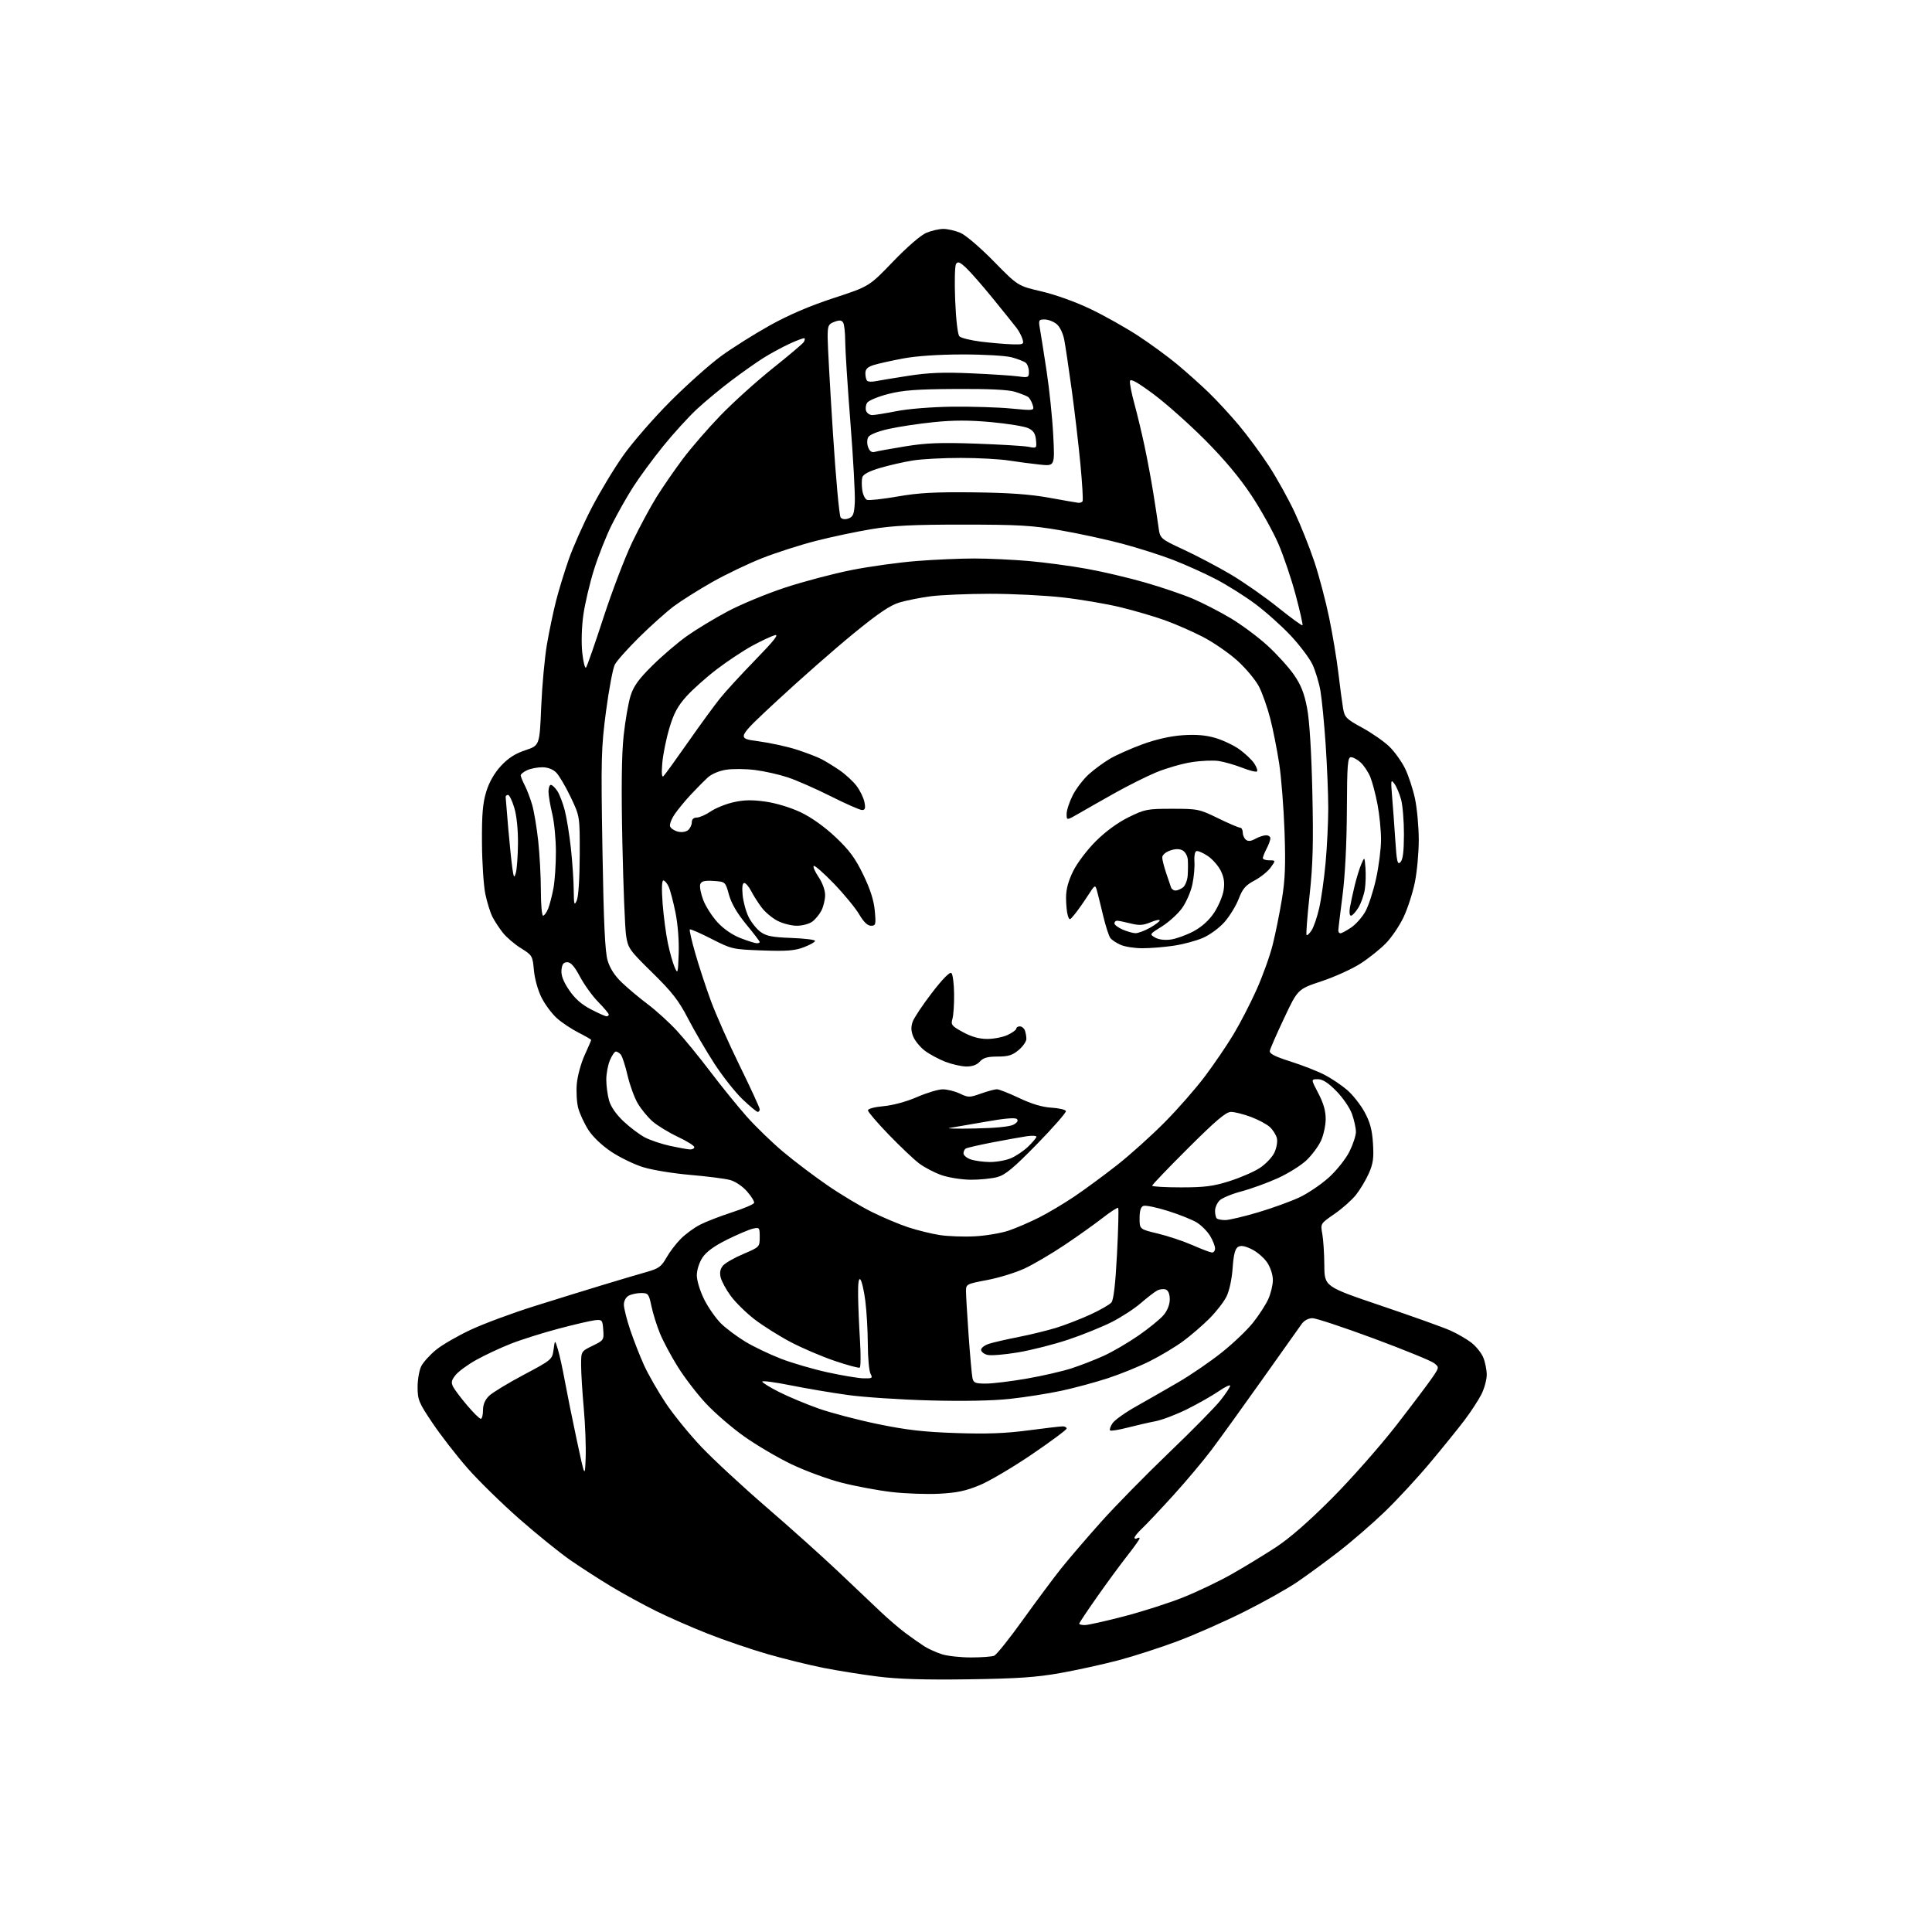 <?xml version="1.0" encoding="UTF-8" standalone="no"?>
<!-- Filename: 9687141ed4085eb766ccb5e64250577040b1b4b5150944e5490d02294cc20d00.svg -->
<!-- Created with https://svgstud.io -->
<svg
  version="1.1"
  xmlns="http://www.w3.org/2000/svg"
  xmlns:xlink="http://www.w3.org/1999/xlink"
  xmlns:svg="http://www.w3.org/2000/svg"
  xmlns:rdf="http://www.w3.org/1999/02/22-rdf-syntax-ns#"
  xmlns:cc="http://creativecommons.org/ns#"
  xmlns:dc="http://purl.org/dc/elements/1.1/"
  viewBox="0 0 768 768"
  width="768"
  height="768"
  role="img"
  aria-labelledby="titleID descID"
>
  <title id="titleID">Scuba diver torso + head</title>
  <desc id="descID">AI-generated SVG illustration: Scuba diver torso + head, created on https://svgstud.io</desc>

  <rect width="100%" height="100%" fill="white" />


  <path stroke="none" fill="black" fill-rule="evenodd" d="M385.00,667.55C367.72,667.80 357.11,667.48 349.00,666.46C342.68,665.67 332.90,664.11 327.27,662.99C321.65,661.88 311.68,659.42 305.11,657.53C298.55,655.64 287.85,651.99 281.34,649.42C274.83,646.85 265.45,642.73 260.50,640.26C255.55,637.80 247.72,633.51 243.11,630.74C238.49,627.96 231.24,623.30 226.99,620.37C222.75,617.45 213.53,610.02 206.52,603.86C199.51,597.70 190.19,588.58 185.81,583.58C181.44,578.59 175.19,570.53 171.93,565.68C166.48,557.59 166.00,556.42 166.00,551.38C166.00,548.37 166.67,544.61 167.48,543.03C168.30,541.45 170.93,538.55 173.34,536.58C175.74,534.61 181.93,531.03 187.10,528.61C192.27,526.19 203.70,521.95 212.50,519.19C221.30,516.42 233.68,512.59 240.00,510.68C246.32,508.76 254.00,506.49 257.05,505.63C261.83,504.28 262.91,503.50 264.90,499.96C266.17,497.71 268.75,494.32 270.63,492.44C272.51,490.55 275.95,488.03 278.28,486.84C280.60,485.64 286.31,483.43 290.97,481.92C295.63,480.41 299.59,478.73 299.77,478.18C299.95,477.64 298.69,475.58 296.96,473.61C295.14,471.53 292.28,469.62 290.16,469.05C288.15,468.52 281.04,467.61 274.36,467.04C267.68,466.47 259.29,465.10 255.71,463.99C252.13,462.89 246.40,460.11 242.97,457.82C239.19,455.29 235.61,451.87 233.85,449.10C232.25,446.59 230.46,442.72 229.86,440.52C229.27,438.31 229.01,433.94 229.29,430.81C229.57,427.68 230.97,422.56 232.40,419.44C233.83,416.31 235.00,413.60 235.00,413.40C235.00,413.20 232.77,411.90 230.04,410.52C227.31,409.14 223.45,406.58 221.47,404.84C219.49,403.10 216.73,399.42 215.32,396.65C213.85,393.75 212.55,389.13 212.24,385.71C211.72,379.96 211.58,379.72 207.10,376.94C204.57,375.37 201.33,372.60 199.90,370.79C198.47,368.97 196.61,366.14 195.77,364.49C194.92,362.85 193.65,358.80 192.95,355.50C192.25,352.20 191.64,342.98 191.59,335.00C191.52,323.69 191.90,319.22 193.30,314.67C194.47,310.89 196.51,307.31 199.12,304.48C202.00,301.37 204.77,299.58 208.82,298.23C214.50,296.34 214.50,296.34 215.14,280.92C215.50,272.44 216.53,261.23 217.44,256.00C218.34,250.78 219.97,243.04 221.05,238.82C222.12,234.60 224.40,227.17 226.10,222.32C227.80,217.47 231.86,208.32 235.13,202.00C238.40,195.68 244.09,186.23 247.78,181.02C251.48,175.80 259.90,166.12 266.50,159.52C273.10,152.91 282.18,144.81 286.68,141.53C291.18,138.25 299.89,132.77 306.05,129.34C313.52,125.18 321.93,121.58 331.37,118.49C345.50,113.87 345.50,113.87 355.00,103.99C360.57,98.19 366.04,93.46 368.22,92.55C370.26,91.70 373.31,91.00 375.00,91.00C376.69,91.00 379.72,91.69 381.74,92.54C383.81,93.40 389.62,98.36 395.02,103.87C404.62,113.66 404.62,113.66 414.06,115.85C419.59,117.14 427.70,120.06 433.63,122.91C439.20,125.58 447.75,130.40 452.63,133.61C457.51,136.82 464.43,141.89 468.00,144.87C471.57,147.84 477.12,152.81 480.33,155.89C483.54,158.98 488.99,164.88 492.45,169.00C495.91,173.12 501.31,180.45 504.45,185.28C507.59,190.11 512.19,198.39 514.66,203.68C517.13,208.97 520.67,217.85 522.51,223.40C524.36,228.96 526.99,238.90 528.35,245.50C529.72,252.10 531.37,262.00 532.02,267.50C532.67,273.00 533.51,279.30 533.88,281.49C534.51,285.19 535.08,285.77 541.53,289.29C545.36,291.39 550.21,294.76 552.30,296.80C554.39,298.83 557.20,302.76 558.55,305.52C559.90,308.28 561.67,313.68 562.49,317.52C563.30,321.36 563.97,328.68 563.98,333.79C563.99,338.90 563.29,346.55 562.42,350.79C561.55,355.03 559.53,361.25 557.93,364.62C556.33,367.98 553.20,372.62 550.96,374.92C548.72,377.23 544.19,380.86 540.89,382.99C537.59,385.13 530.61,388.30 525.39,390.04C515.89,393.20 515.89,393.20 510.47,404.71C507.48,411.03 504.92,416.90 504.77,417.74C504.57,418.85 506.81,420.00 513.00,421.96C517.67,423.44 523.75,425.82 526.50,427.24C529.25,428.66 533.31,431.39 535.53,433.30C537.75,435.22 540.86,439.16 542.44,442.07C544.62,446.06 545.44,449.12 545.78,454.52C546.15,460.30 545.84,462.58 544.14,466.41C542.99,469.02 540.69,472.86 539.05,474.94C537.40,477.02 533.54,480.45 530.47,482.56C524.90,486.40 524.89,486.41 525.63,490.45C526.04,492.68 526.40,498.31 526.44,502.96C526.50,511.42 526.50,511.42 549.00,519.04C561.38,523.23 573.73,527.65 576.44,528.86C579.16,530.07 582.92,532.23 584.80,533.66C586.68,535.09 588.84,537.76 589.61,539.60C590.37,541.43 591.00,544.54 591.00,546.51C591.00,548.47 590.04,551.97 588.87,554.29C587.69,556.61 584.69,561.20 582.20,564.50C579.71,567.80 573.52,575.45 568.45,581.50C563.39,587.55 555.25,596.34 550.37,601.03C545.49,605.73 537.23,612.87 532.00,616.91C526.77,620.95 519.33,626.40 515.46,629.01C511.59,631.63 502.14,636.92 494.46,640.76C486.78,644.60 474.90,649.84 468.06,652.41C461.22,654.97 450.65,658.39 444.56,660.00C438.48,661.60 428.10,663.88 421.50,665.06C411.96,666.76 404.47,667.27 385.00,667.55zM386.00,658.86C390.12,658.86 394.26,658.55 395.19,658.18C396.12,657.81 401.23,651.42 406.55,644.00C411.88,636.58 418.74,627.35 421.81,623.50C424.88,619.65 432.02,611.33 437.68,605.00C443.33,598.67 455.47,586.31 464.64,577.51C473.82,568.72 483.05,559.34 485.16,556.67C487.27,554.00 489.00,551.39 489.00,550.86C489.00,550.34 486.95,551.31 484.45,553.04C481.94,554.76 476.37,557.93 472.06,560.09C467.76,562.24 462.04,564.43 459.37,564.95C456.69,565.46 451.65,566.62 448.16,567.52C444.68,568.42 441.58,568.91 441.28,568.61C440.98,568.31 441.40,567.04 442.23,565.78C443.05,564.53 447.28,561.51 451.61,559.08C455.95,556.64 463.55,552.29 468.50,549.40C473.45,546.51 481.19,541.21 485.69,537.61C490.20,534.02 495.78,528.70 498.09,525.79C500.40,522.88 503.12,518.70 504.12,516.50C505.13,514.30 505.97,510.88 505.98,508.90C505.99,506.79 505.06,503.88 503.74,501.90C502.49,500.03 499.73,497.64 497.59,496.60C494.79,495.23 493.26,494.98 492.10,495.70C490.96,496.42 490.35,498.81 489.99,504.10C489.69,508.41 488.68,513.12 487.56,515.38C486.51,517.51 483.45,521.45 480.76,524.14C478.08,526.83 473.38,530.87 470.33,533.13C467.28,535.38 461.31,538.96 457.08,541.08C452.84,543.20 445.34,546.25 440.41,547.86C435.49,549.47 427.19,551.71 421.98,552.84C416.76,553.96 407.55,555.42 401.50,556.07C394.48,556.83 382.90,557.05 369.50,556.69C357.95,556.38 343.32,555.41 337.00,554.53C330.68,553.66 320.44,551.93 314.25,550.68C308.06,549.44 303.00,548.77 303.00,549.20C303.00,549.62 306.04,551.50 309.75,553.37C313.46,555.24 320.53,558.19 325.45,559.93C330.37,561.66 340.94,564.44 348.95,566.09C360.27,568.43 367.17,569.23 380.00,569.66C392.21,570.08 399.67,569.80 408.67,568.61C415.36,567.73 421.55,567.00 422.42,567.00C423.29,567.00 424.00,567.39 424.00,567.87C424.00,568.35 417.85,572.92 410.34,578.03C402.83,583.15 393.49,588.67 389.59,590.31C384.05,592.64 380.51,593.40 373.40,593.78C368.39,594.04 359.84,593.74 354.40,593.10C348.95,592.46 340.00,590.79 334.50,589.38C329.00,587.97 320.00,584.65 314.50,582.01C309.00,579.36 300.52,574.36 295.65,570.89C290.79,567.42 283.96,561.52 280.49,557.76C277.01,554.01 272.02,547.49 269.40,543.28C266.77,539.07 263.60,533.12 262.35,530.06C261.09,527.00 259.57,522.14 258.96,519.25C257.93,514.33 257.67,514.00 254.86,514.00C253.22,514.00 251.00,514.47 249.93,515.04C248.80,515.64 248.00,517.12 248.00,518.61C248.00,520.01 249.13,524.50 250.50,528.60C251.88,532.70 254.35,539.03 256.00,542.66C257.65,546.30 261.52,553.06 264.60,557.69C267.68,562.32 274.09,570.20 278.85,575.21C283.61,580.22 295.27,591.02 304.76,599.21C314.26,607.41 327.08,618.91 333.26,624.77C339.44,630.64 346.98,637.78 350.00,640.64C353.02,643.51 357.52,647.36 360.00,649.21C362.48,651.06 365.84,653.42 367.48,654.46C369.12,655.50 372.27,656.91 374.48,657.61C376.69,658.30 381.88,658.86 386.00,658.86zM431.25,645.99C432.49,645.99 439.49,644.43 446.80,642.52C454.12,640.62 464.69,637.23 470.30,634.99C475.91,632.75 484.55,628.62 489.50,625.82C494.45,623.01 502.32,618.23 507.00,615.18C512.64,611.49 520.20,604.90 529.50,595.56C537.20,587.82 548.73,574.74 555.13,566.50C561.52,558.25 567.96,549.71 569.44,547.51C572.13,543.54 572.13,543.52 570.11,541.89C568.99,540.98 558.24,536.59 546.21,532.12C534.18,527.66 523.16,524.00 521.72,524.00C520.14,524.00 518.45,524.90 517.47,526.25C516.58,527.49 509.48,537.50 501.68,548.50C493.88,559.50 484.83,572.05 481.56,576.39C478.29,580.73 471.48,588.83 466.43,594.39C461.38,599.95 455.84,605.82 454.13,607.44C452.41,609.05 451.00,610.77 451.00,611.25C451.00,611.73 451.45,611.84 452.00,611.50C452.55,611.16 453.00,611.18 453.00,611.55C453.00,611.92 450.83,614.98 448.17,618.36C445.51,621.74 440.11,629.08 436.17,634.69C432.23,640.29 429.00,645.13 429.00,645.44C429.00,645.75 430.01,646.00 431.25,645.99zM232.81,579.50C232.97,575.10 232.64,566.25 232.06,559.83C231.48,553.41 231.00,545.69 231.00,542.67C231.00,537.18 231.00,537.18 235.55,534.97C239.97,532.83 240.10,532.65 239.80,528.64C239.51,524.69 239.36,524.51 236.50,524.81C234.85,524.99 228.32,526.50 222.00,528.18C215.68,529.85 207.12,532.55 203.00,534.18C198.88,535.81 192.71,538.69 189.31,540.59C185.91,542.48 182.20,545.20 181.08,546.62C179.41,548.74 179.25,549.60 180.18,551.36C180.80,552.54 183.32,555.86 185.78,558.75C188.23,561.64 190.64,564.00 191.12,564.00C191.60,564.00 192.00,562.47 192.00,560.60C192.00,558.32 192.80,556.44 194.44,554.85C195.78,553.56 201.97,549.80 208.19,546.50C219.34,540.58 219.51,540.44 220.05,536.50C220.59,532.50 220.59,532.50 221.80,536.50C222.46,538.70 223.70,544.33 224.54,549.00C225.39,553.67 227.53,564.25 229.29,572.50C232.50,587.50 232.50,587.50 232.81,579.50zM391.89,550.00C394.56,550.00 401.87,549.11 408.15,548.02C414.42,546.93 422.46,545.08 426.02,543.91C429.59,542.75 435.31,540.52 438.74,538.96C442.17,537.41 448.37,533.79 452.53,530.92C456.68,528.05 461.19,524.38 462.54,522.77C464.07,520.95 465.00,518.59 465.00,516.53C465.00,514.44 464.42,512.99 463.43,512.61C462.56,512.28 461.01,512.46 459.98,513.01C458.95,513.56 456.01,515.83 453.44,518.05C450.88,520.27 445.64,523.67 441.80,525.60C437.96,527.53 430.22,530.66 424.59,532.54C418.97,534.42 410.02,536.70 404.70,537.59C399.39,538.49 393.90,538.94 392.52,538.59C391.13,538.25 390.00,537.33 390.00,536.56C390.00,535.79 391.46,534.70 393.25,534.14C395.04,533.58 400.32,532.37 405.00,531.45C409.68,530.53 416.36,528.89 419.85,527.82C423.35,526.74 429.42,524.39 433.35,522.59C437.28,520.80 441.09,518.62 441.81,517.74C442.68,516.68 443.42,510.33 444.03,498.39C444.54,488.62 444.74,480.41 444.49,480.15C444.23,479.90 441.43,481.71 438.26,484.18C435.09,486.65 428.28,491.50 423.12,494.95C417.96,498.40 410.86,502.58 407.34,504.22C403.82,505.87 397.12,507.94 392.47,508.82C384.16,510.39 384.00,510.47 384.00,513.31C384.00,514.90 384.47,522.80 385.04,530.85C385.62,538.91 386.30,546.51 386.56,547.75C386.98,549.71 387.67,550.00 391.89,550.00zM343.29,547.91C346.73,547.99 346.98,547.82 346.04,546.07C345.47,545.00 344.99,539.71 344.97,534.32C344.95,528.92 344.50,521.15 343.97,517.05C343.44,512.96 342.55,509.15 342.00,508.60C341.33,507.93 341.04,510.07 341.11,515.05C341.16,519.15 341.50,527.16 341.86,532.85C342.21,538.54 342.17,543.40 341.76,543.65C341.36,543.90 336.86,542.69 331.76,540.96C326.67,539.23 318.79,535.86 314.26,533.47C309.72,531.08 303.28,527.02 299.93,524.45C296.59,521.87 292.33,517.68 290.47,515.13C288.60,512.59 286.79,509.23 286.45,507.68C286.01,505.74 286.34,504.29 287.49,503.01C288.42,501.99 292.06,499.92 295.59,498.43C301.93,495.73 302.00,495.66 302.00,491.74C302.00,487.94 301.89,487.81 299.25,488.42C297.74,488.77 293.12,490.74 289.00,492.78C283.93,495.30 280.77,497.60 279.25,499.90C277.94,501.88 277.00,504.83 277.00,506.99C277.00,509.08 278.28,513.25 279.95,516.59C281.58,519.84 284.62,524.16 286.70,526.19C288.79,528.22 293.18,531.48 296.45,533.44C299.72,535.40 306.02,538.41 310.45,540.12C314.88,541.83 323.23,544.27 329.00,545.53C334.77,546.79 341.20,547.87 343.29,547.91zM481.75,497.90C482.44,497.95 483.00,497.21 483.00,496.25C482.99,495.29 482.10,493.03 481.01,491.24C479.91,489.45 477.55,487.08 475.76,485.97C473.97,484.86 468.79,482.79 464.27,481.37C459.74,479.94 455.35,479.04 454.52,479.36C453.48,479.75 453.00,481.32 453.00,484.29C453.00,488.63 453.00,488.63 460.25,490.36C464.24,491.32 470.43,493.38 474.00,494.95C477.57,496.52 481.06,497.84 481.75,497.90zM387.57,491.45C392.01,491.21 398.09,490.17 401.07,489.15C404.06,488.12 409.43,485.80 413.00,484.00C416.58,482.20 422.88,478.45 427.00,475.68C431.12,472.91 438.77,467.28 444.00,463.18C449.23,459.07 457.77,451.39 463.00,446.10C468.23,440.82 475.43,432.60 479.00,427.83C482.58,423.06 487.65,415.62 490.26,411.29C492.88,406.96 497.03,398.94 499.48,393.46C501.94,387.98 504.84,379.90 505.93,375.50C507.03,371.10 508.66,363.00 509.57,357.50C510.86,349.68 511.09,343.80 510.62,330.50C510.29,321.15 509.34,309.00 508.49,303.50C507.65,298.00 506.06,289.97 504.95,285.65C503.84,281.34 501.85,275.66 500.52,273.03C499.18,270.40 495.32,265.75 491.94,262.68C488.55,259.62 482.34,255.33 478.14,253.16C473.94,250.99 467.12,248.01 463.00,246.54C458.88,245.06 451.00,242.75 445.50,241.41C440.00,240.06 429.65,238.30 422.50,237.49C415.35,236.68 402.30,236.03 393.50,236.04C384.70,236.05 374.12,236.50 370.00,237.03C365.88,237.57 360.25,238.68 357.50,239.51C353.79,240.63 349.01,243.88 339.00,252.08C331.57,258.17 318.14,269.98 309.14,278.32C292.78,293.50 292.78,293.50 301.32,294.64C306.02,295.27 312.91,296.77 316.64,297.97C320.36,299.17 324.77,300.86 326.45,301.72C328.13,302.58 331.40,304.58 333.72,306.17C336.04,307.76 339.07,310.54 340.46,312.36C341.85,314.18 343.27,317.09 343.62,318.83C344.11,321.31 343.91,322.00 342.69,322.00C341.83,322.00 336.26,319.55 330.31,316.56C324.37,313.57 316.65,310.18 313.17,309.02C309.69,307.87 303.83,306.55 300.15,306.09C296.48,305.62 291.33,305.57 288.71,305.97C285.87,306.40 282.90,307.65 281.33,309.09C279.88,310.42 276.86,313.47 274.61,315.88C272.36,318.28 269.46,321.80 268.18,323.69C266.89,325.58 266.08,327.77 266.38,328.54C266.67,329.31 268.06,330.23 269.47,330.58C270.96,330.95 272.65,330.71 273.51,329.99C274.33,329.31 275.00,327.91 275.00,326.88C275.00,325.68 275.71,325.00 276.96,325.00C278.03,325.00 280.53,323.90 282.51,322.56C284.48,321.22 288.60,319.56 291.66,318.88C295.80,317.95 299.05,317.90 304.41,318.67C308.61,319.27 314.41,321.05 318.37,322.94C322.57,324.94 327.79,328.67 332.13,332.76C337.62,337.94 339.97,341.12 343.15,347.70C345.95,353.47 347.36,357.89 347.74,362.02C348.24,367.55 348.12,368.00 346.23,368.00C344.87,368.00 343.31,366.49 341.52,363.44C340.05,360.94 335.53,355.44 331.47,351.23C327.41,347.03 323.80,343.87 323.45,344.21C323.11,344.56 323.99,346.56 325.41,348.65C326.91,350.86 328.00,353.86 328.00,355.78C328.00,357.61 327.33,360.40 326.51,361.99C325.68,363.58 324.01,365.58 322.78,366.44C321.56,367.30 318.84,368.00 316.74,368.00C314.64,368.00 311.21,367.13 309.13,366.07C307.04,365.00 304.20,362.64 302.82,360.82C301.43,358.99 299.54,356.04 298.62,354.25C297.70,352.46 296.45,351.00 295.85,351.00C295.13,351.00 294.91,352.70 295.21,355.83C295.47,358.49 296.53,362.40 297.59,364.52C298.64,366.64 300.77,369.30 302.32,370.44C304.59,372.10 306.98,372.57 314.57,372.85C319.76,373.04 324.00,373.56 324.00,374.01C324.00,374.47 321.99,375.60 319.53,376.54C315.93,377.92 312.72,378.17 303.03,377.82C291.25,377.40 290.84,377.31 282.82,373.21C278.32,370.91 274.44,369.22 274.21,369.46C273.97,369.69 274.95,373.98 276.39,378.98C277.82,383.99 280.60,392.45 282.56,397.79C284.52,403.13 289.69,414.79 294.06,423.69C298.43,432.60 302.00,440.36 302.00,440.94C302.00,441.52 301.65,442.00 301.22,442.00C300.79,442.00 298.06,439.74 295.16,436.97C292.26,434.20 287.20,427.79 283.92,422.72C280.64,417.65 275.93,409.59 273.46,404.81C269.80,397.74 267.16,394.34 259.31,386.65C250.14,377.65 249.63,376.92 248.87,371.84C248.43,368.90 247.77,352.32 247.40,335.00C246.94,313.43 247.10,300.03 247.90,292.50C248.55,286.45 249.80,279.25 250.68,276.50C251.91,272.68 253.96,269.85 259.40,264.50C263.30,260.65 269.44,255.40 273.04,252.85C276.64,250.29 283.88,245.90 289.13,243.10C294.38,240.29 304.71,236.01 312.09,233.58C319.46,231.16 331.35,228.01 338.50,226.60C345.65,225.18 357.30,223.57 364.40,223.01C371.49,222.45 381.84,222.00 387.40,222.01C392.95,222.01 402.68,222.47 409.00,223.02C415.32,223.57 425.66,224.96 431.96,226.10C438.26,227.23 448.72,229.69 455.21,231.56C461.70,233.43 470.22,236.32 474.14,237.99C478.07,239.66 484.81,243.13 489.13,245.70C493.45,248.27 500.06,253.18 503.82,256.61C507.57,260.03 512.32,265.28 514.38,268.26C517.20,272.35 518.48,275.61 519.61,281.59C520.55,286.57 521.32,298.94 521.68,315.00C522.13,335.12 521.90,343.74 520.58,355.87C519.66,364.33 519.12,371.45 519.38,371.71C519.63,371.96 520.53,371.12 521.38,369.82C522.23,368.53 523.59,364.56 524.40,360.99C525.22,357.42 526.36,349.32 526.94,343.00C527.52,336.68 527.99,326.92 528.00,321.33C528.00,315.74 527.53,304.26 526.96,295.83C526.39,287.40 525.45,277.84 524.89,274.58C524.32,271.32 522.89,266.62 521.72,264.13C520.55,261.65 516.65,256.47 513.05,252.64C509.45,248.80 503.11,243.14 498.96,240.06C494.82,236.97 487.77,232.54 483.30,230.22C478.83,227.89 471.19,224.45 466.32,222.57C461.45,220.69 452.30,217.78 445.98,216.10C439.67,214.42 428.65,212.04 421.50,210.80C410.34,208.87 404.89,208.55 383.00,208.54C363.05,208.53 355.10,208.92 346.50,210.33C340.45,211.33 330.45,213.44 324.28,215.03C318.11,216.61 308.55,219.68 303.05,221.84C297.55,224.00 288.58,228.29 283.12,231.38C277.67,234.47 270.80,238.80 267.85,241.00C264.91,243.21 258.74,248.72 254.15,253.25C249.56,257.78 245.17,262.70 244.40,264.19C243.63,265.68 242.06,274.00 240.91,282.70C238.98,297.33 238.87,301.41 239.48,337.81C239.97,366.91 240.50,378.33 241.54,381.82C242.47,384.95 244.37,387.89 247.22,390.60C249.57,392.85 254.23,396.75 257.56,399.26C260.90,401.77 266.07,406.48 269.06,409.72C272.05,412.96 278.06,420.31 282.41,426.06C286.76,431.80 293.26,439.81 296.84,443.85C300.43,447.90 307.00,454.25 311.43,457.96C315.87,461.68 323.77,467.65 329.00,471.24C334.23,474.83 342.10,479.55 346.50,481.74C350.90,483.93 357.44,486.69 361.03,487.87C364.62,489.05 370.25,490.44 373.53,490.95C376.81,491.46 383.13,491.69 387.57,491.45zM487.04,485.00C488.52,485.00 494.41,483.62 500.12,481.92C505.83,480.23 513.29,477.52 516.70,475.90C520.11,474.27 525.36,470.69 528.38,467.94C531.39,465.19 535.01,460.61 536.43,457.77C537.84,454.93 539.00,451.40 539.00,449.93C539.00,448.46 538.31,445.28 537.46,442.88C536.61,440.45 533.84,436.38 531.25,433.75C527.93,430.38 525.78,429.00 523.84,429.00C521.11,429.00 521.11,429.00 524.05,434.60C526.11,438.51 526.99,441.61 526.98,444.85C526.97,447.41 526.12,451.30 525.10,453.50C524.07,455.70 521.50,459.17 519.37,461.20C517.24,463.24 512.12,466.44 508.00,468.32C503.88,470.19 497.37,472.56 493.55,473.57C489.72,474.58 485.78,476.22 484.80,477.20C483.81,478.19 483.00,480.05 483.00,481.33C483.00,482.62 483.30,483.97 483.67,484.33C484.03,484.70 485.55,485.00 487.04,485.00zM469.45,472.00C478.84,472.00 482.30,471.56 488.70,469.53C492.99,468.18 498.41,465.83 500.74,464.32C503.07,462.81 505.70,460.05 506.58,458.20C507.47,456.31 507.91,453.78 507.58,452.44C507.25,451.13 506.00,449.14 504.80,448.03C503.61,446.92 500.22,445.10 497.28,444.00C494.33,442.90 490.76,442.00 489.35,442.00C487.36,442.00 483.44,445.31 472.38,456.33C464.47,464.21 458.00,470.96 458.00,471.33C458.00,471.70 463.15,472.00 469.45,472.00zM386.00,468.96C382.43,468.95 377.17,468.13 374.33,467.15C371.49,466.17 367.44,464.05 365.33,462.45C363.22,460.85 357.80,455.71 353.27,451.02C348.74,446.33 345.03,442.00 345.02,441.39C345.01,440.74 347.64,440.04 351.25,439.72C354.95,439.38 360.36,437.91 364.50,436.11C368.35,434.43 372.95,433.04 374.72,433.03C376.48,433.01 379.55,433.77 381.53,434.71C384.92,436.33 385.39,436.33 389.94,434.71C392.60,433.77 395.45,433.00 396.28,433.00C397.11,433.00 401.11,434.57 405.16,436.50C410.07,438.83 414.34,440.10 417.95,440.32C420.94,440.50 423.53,441.10 423.72,441.66C423.90,442.21 418.76,448.10 412.28,454.73C403.01,464.23 399.65,467.03 396.50,467.89C394.30,468.49 389.57,468.98 386.00,468.96zM393.28,461.92C395.91,461.96 399.74,461.30 401.78,460.45C403.83,459.60 406.96,457.48 408.75,455.75C410.54,454.02 412.00,452.27 412.00,451.87C412.00,451.46 410.31,451.37 408.25,451.66C406.19,451.96 400.07,453.05 394.66,454.09C389.25,455.14 384.41,456.25 383.91,456.56C383.41,456.86 383.00,457.73 383.00,458.48C383.00,459.22 384.24,460.29 385.75,460.84C387.26,461.39 390.65,461.88 393.28,461.92zM274.25,456.92C275.21,456.96 276.00,456.55 276.00,456.00C276.00,455.45 273.03,453.59 269.40,451.88C265.77,450.16 261.25,447.40 259.36,445.74C257.47,444.08 254.83,440.86 253.50,438.59C252.17,436.32 250.35,431.32 249.46,427.49C248.57,423.65 247.37,419.95 246.80,419.26C246.23,418.57 245.34,418.00 244.83,418.00C244.32,418.00 243.25,419.56 242.45,421.47C241.65,423.38 241.00,426.86 241.01,429.22C241.01,431.57 241.50,435.26 242.10,437.41C242.79,439.91 244.88,442.93 247.84,445.73C250.40,448.15 254.25,451.04 256.39,452.16C258.53,453.27 263.03,454.78 266.39,455.51C269.75,456.24 273.29,456.88 274.25,456.92zM387.50,448.59C395.60,448.44 401.39,447.87 402.86,447.08C404.39,446.26 404.87,445.47 404.24,444.84C403.60,444.20 399.28,444.57 391.88,445.89C385.62,447.00 379.15,448.12 377.50,448.38C375.85,448.63 380.35,448.73 387.50,448.59zM384.10,423.95C382.12,423.93 378.34,423.06 375.69,422.03C373.05,420.99 369.40,419.02 367.59,417.64C365.78,416.25 363.73,413.76 363.04,412.09C362.14,409.92 362.07,408.24 362.79,406.18C363.34,404.60 366.82,399.38 370.52,394.58C374.85,388.97 377.60,386.20 378.22,386.82C378.75,387.35 379.23,391.10 379.27,395.14C379.32,399.19 379.01,403.65 378.60,405.05C377.92,407.35 378.32,407.86 382.81,410.30C386.21,412.15 389.25,413.00 392.48,413.00C395.08,413.00 398.73,412.27 400.60,411.39C402.47,410.50 404.00,409.37 404.00,408.89C404.00,408.40 404.63,408.00 405.39,408.00C406.16,408.00 407.06,408.71 407.39,409.58C407.73,410.45 408.00,411.99 408.00,412.99C408.00,414.00 406.62,415.99 404.92,417.41C402.47,419.48 400.79,420.00 396.58,420.00C392.58,420.00 390.87,420.48 389.50,422.00C388.31,423.32 386.46,423.98 384.10,423.95zM241.11,404.00C241.60,404.00 242.00,403.68 242.00,403.29C242.00,402.90 240.12,400.66 237.82,398.31C235.52,395.97 232.26,391.45 230.57,388.28C228.40,384.19 226.92,382.50 225.50,382.50C224.00,382.50 223.43,383.27 223.20,385.56C222.99,387.71 223.89,390.09 226.20,393.53C228.50,396.93 231.13,399.27 234.86,401.21C237.81,402.75 240.63,404.00 241.11,404.00zM269.79,379.02C269.97,374.04 269.44,367.32 268.51,362.74C267.64,358.44 266.42,353.82 265.80,352.46C265.18,351.11 264.24,350.00 263.70,350.00C263.07,350.00 262.97,353.36 263.40,359.16C263.79,364.20 264.72,371.30 265.49,374.94C266.25,378.57 267.47,382.89 268.19,384.52C269.42,387.32 269.52,386.98 269.79,379.02zM454.00,376.94C450.98,376.93 447.15,376.33 445.50,375.61C443.85,374.89 442.00,373.68 441.40,372.90C440.79,372.13 439.50,368.12 438.52,364.00C437.54,359.88 436.42,355.38 436.04,354.01C435.36,351.60 435.26,351.65 432.45,356.01C430.86,358.48 428.57,361.74 427.35,363.25C425.17,365.95 425.12,365.96 424.45,363.85C424.08,362.66 423.77,359.51 423.77,356.84C423.77,353.52 424.67,350.17 426.62,346.24C428.20,343.05 432.19,337.78 435.62,334.37C439.48,330.53 444.33,326.98 448.62,324.87C455.07,321.69 456.05,321.50 465.98,321.50C476.11,321.50 476.79,321.64 484.17,325.25C488.39,327.31 492.33,329.00 492.92,329.00C493.51,329.00 494.00,329.84 494.00,330.88C494.00,331.91 494.56,333.22 495.25,333.79C496.13,334.53 497.25,334.42 499.00,333.45C500.38,332.69 502.29,332.05 503.25,332.04C504.21,332.02 505.00,332.56 504.99,333.25C504.99,333.94 504.32,335.79 503.49,337.36C502.67,338.94 502.00,340.63 502.00,341.11C502.00,341.60 503.16,342.00 504.57,342.00C507.14,342.00 507.14,342.00 505.12,344.83C504.01,346.39 501.12,348.72 498.71,350.00C495.14,351.89 493.95,353.27 492.41,357.29C491.36,360.02 488.83,364.16 486.79,366.49C484.69,368.88 480.92,371.65 478.12,372.85C475.39,374.03 470.09,375.43 466.33,375.97C462.57,376.52 457.02,376.95 454.00,376.94zM300.75,374.95C301.44,374.98 302.00,374.76 302.00,374.47C302.00,374.18 299.58,371.01 296.61,367.41C293.02,363.05 290.74,359.15 289.78,355.69C288.35,350.50 288.35,350.50 283.66,350.19C280.11,349.96 278.83,350.27 278.37,351.48C278.03,352.36 278.56,355.17 279.53,357.73C280.51,360.29 283.08,364.31 285.25,366.66C287.67,369.28 291.18,371.70 294.35,372.91C297.18,374.00 300.06,374.92 300.75,374.95zM465.45,373.47C467.62,373.16 471.67,371.69 474.45,370.21C477.72,368.46 480.60,365.86 482.61,362.85C484.31,360.30 486.01,356.31 486.39,353.99C486.88,350.90 486.58,348.81 485.28,346.15C484.30,344.16 481.96,341.50 480.07,340.24C478.18,338.98 476.16,338.12 475.57,338.33C474.98,338.54 474.64,340.39 474.80,342.44C474.97,344.49 474.61,348.57 474.00,351.51C473.39,354.45 471.53,358.72 469.88,361.01C468.22,363.29 464.62,366.56 461.88,368.27C456.94,371.34 456.91,371.38 459.19,372.70C460.61,373.52 463.02,373.81 465.45,373.47zM451.36,370.96C452.39,370.98 454.98,370.02 457.11,368.82C459.25,367.61 461.00,366.29 461.00,365.87C461.00,365.45 459.35,365.79 457.34,366.63C454.42,367.85 452.83,367.94 449.40,367.08C447.04,366.49 444.64,366.00 444.06,366.00C443.48,366.00 443.00,366.47 443.00,367.05C443.00,367.62 444.46,368.73 446.25,369.51C448.04,370.29 450.34,370.94 451.36,370.96zM532.85,371.00C533.32,371.00 535.23,369.97 537.10,368.71C538.97,367.45 541.52,364.57 542.77,362.31C544.02,360.04 545.93,354.21 547.00,349.34C548.08,344.48 548.97,337.50 548.98,333.84C548.99,330.17 548.36,323.83 547.58,319.74C546.80,315.65 545.49,310.73 544.69,308.80C543.88,306.86 542.19,304.32 540.92,303.14C539.66,301.96 537.92,301.00 537.06,301.00C535.70,301.00 535.49,303.70 535.40,322.25C535.33,335.61 534.68,348.20 533.65,356.16C532.74,363.13 532.00,369.32 532.00,369.91C532.00,370.51 532.38,371.00 532.85,371.00zM215.88,364.00C216.36,364.00 217.26,362.76 217.88,361.25C218.49,359.74 219.45,356.08 220.00,353.11C220.55,350.15 220.99,343.63 220.98,338.61C220.98,333.60 220.32,326.80 219.52,323.50C218.72,320.20 218.06,316.26 218.04,314.75C218.02,313.24 218.44,312.00 218.98,312.00C219.51,312.00 220.68,313.10 221.56,314.45C222.44,315.80 223.77,319.28 224.52,322.20C225.27,325.11 226.36,331.87 226.94,337.21C227.52,342.55 228.03,349.98 228.06,353.71C228.12,359.60 228.28,360.17 229.26,358.00C229.94,356.50 230.41,349.29 230.45,340.00C230.50,324.50 230.50,324.50 226.84,316.84C224.83,312.63 222.25,308.25 221.09,307.09C219.78,305.78 217.72,305.00 215.55,305.00C213.65,305.00 210.95,305.52 209.55,306.16C208.15,306.80 207.00,307.72 207.00,308.21C207.00,308.70 207.72,310.48 208.59,312.18C209.47,313.87 210.79,317.34 211.53,319.88C212.27,322.42 213.36,328.87 213.94,334.21C214.52,339.55 215.00,348.44 215.00,353.96C215.00,359.48 215.40,364.00 215.88,364.00zM537.04,364.00C536.47,364.00 536.29,362.61 536.62,360.75C536.93,358.96 537.78,355.02 538.51,352.00C539.25,348.98 540.43,345.15 541.14,343.50C542.44,340.50 542.44,340.50 542.79,345.00C542.99,347.48 542.88,351.31 542.54,353.53C542.21,355.75 541.06,359.01 539.99,360.78C538.91,362.55 537.58,364.00 537.04,364.00zM467.28,354.00C468.01,354.00 469.36,353.44 470.26,352.75C471.16,352.06 472.00,349.93 472.13,348.00C472.26,346.07 472.28,343.28 472.18,341.79C472.08,340.28 471.15,338.62 470.10,338.05C468.80,337.36 467.22,337.38 465.10,338.12C463.31,338.74 462.01,339.89 462.01,340.85C462.02,341.76 462.71,344.52 463.55,347.00C464.39,349.48 465.27,352.06 465.50,352.75C465.74,353.44 466.54,354.00 467.28,354.00zM205.05,347.00C205.46,345.62 205.85,340.42 205.90,335.43C205.96,329.89 205.40,324.34 204.46,321.18C203.61,318.33 202.49,316.00 201.96,316.00C201.43,316.00 201.00,316.34 201.00,316.75C201.01,317.16 201.46,322.68 202.01,329.00C202.56,335.32 203.30,342.52 203.65,345.00C204.22,348.96 204.39,349.20 205.05,347.00zM556.69,342.74C557.66,341.77 558.07,338.56 558.09,331.76C558.10,326.47 557.60,320.21 556.96,317.85C556.32,315.49 555.12,312.65 554.29,311.53C552.91,309.67 552.84,310.10 553.37,316.50C553.70,320.35 554.27,328.14 554.64,333.81C555.21,342.57 555.52,343.91 556.69,342.74zM428.75,323.43C424.00,326.17 424.00,326.17 424.00,323.55C424.00,322.11 425.09,318.78 426.42,316.15C427.75,313.52 430.62,309.77 432.80,307.80C434.97,305.84 438.78,303.04 441.26,301.59C443.74,300.13 449.54,297.56 454.14,295.87C459.48,293.92 465.23,292.61 470.05,292.27C475.38,291.90 479.22,292.21 483.11,293.34C486.15,294.23 490.50,296.30 492.78,297.95C495.06,299.61 497.68,302.11 498.60,303.51C499.52,304.91 500.00,306.33 499.67,306.66C499.34,306.99 496.69,306.33 493.79,305.19C490.88,304.06 486.68,302.85 484.46,302.51C482.24,302.17 477.31,302.39 473.52,303.00C469.73,303.60 463.45,305.42 459.56,307.04C455.68,308.66 448.23,312.39 443.00,315.33C437.77,318.27 431.36,321.91 428.75,323.43zM263.77,308.50C264.33,307.95 268.72,301.88 273.53,295.00C278.34,288.12 284.09,280.25 286.31,277.50C288.53,274.75 294.88,267.84 300.42,262.15C307.70,254.67 309.81,251.99 308.00,252.50C306.62,252.89 302.63,254.75 299.13,256.65C295.62,258.55 289.28,262.74 285.04,265.97C280.80,269.20 275.31,274.09 272.84,276.84C269.37,280.70 267.82,283.59 266.07,289.49C264.82,293.69 263.56,299.92 263.27,303.32C262.92,307.50 263.08,309.18 263.77,308.50zM232.95,265.36C233.37,264.89 236.50,255.91 239.91,245.42C243.33,234.93 248.49,221.43 251.38,215.42C254.28,209.41 258.62,201.35 261.03,197.50C263.43,193.65 268.09,186.90 271.38,182.50C274.67,178.10 281.44,170.28 286.43,165.12C291.42,159.96 300.74,151.55 307.15,146.43C313.56,141.31 319.12,136.61 319.50,135.99C319.89,135.37 320.02,134.69 319.81,134.47C319.59,134.26 316.96,135.22 313.96,136.60C310.96,137.99 306.25,140.54 303.50,142.27C300.75,144.00 295.03,148.03 290.80,151.22C286.56,154.41 280.39,159.52 277.09,162.58C273.78,165.64 267.73,172.28 263.65,177.32C259.57,182.37 254.21,189.65 251.74,193.50C249.27,197.35 245.45,204.10 243.24,208.51C241.03,212.91 237.83,220.97 236.13,226.42C234.42,231.87 232.51,240.01 231.88,244.52C231.21,249.30 231.04,255.53 231.46,259.47C231.86,263.18 232.53,265.83 232.95,265.36zM517.76,248.57C517.98,248.35 516.76,242.94 515.06,236.55C513.35,230.15 510.26,221.00 508.19,216.21C506.13,211.42 501.32,202.78 497.51,197.00C492.85,189.95 486.79,182.70 479.04,174.91C472.69,168.54 463.45,160.32 458.50,156.65C452.13,151.93 449.41,150.41 449.18,151.46C449.01,152.28 449.79,156.33 450.93,160.46C452.06,164.59 453.87,172.14 454.96,177.24C456.04,182.33 457.58,190.55 458.38,195.50C459.18,200.45 460.13,206.67 460.49,209.32C461.14,214.13 461.14,214.13 470.57,218.51C475.76,220.92 484.17,225.35 489.25,228.36C494.34,231.37 502.74,237.24 507.93,241.40C513.12,245.57 517.54,248.79 517.76,248.57zM337.32,206.08C339.15,205.41 339.55,204.37 339.80,199.66C339.96,196.57 339.18,182.28 338.05,167.90C336.92,153.52 335.99,139.00 335.98,135.63C335.98,132.26 335.60,128.92 335.15,128.21C334.54,127.25 333.66,127.18 331.67,127.94C329.25,128.85 329.00,129.44 329.00,134.13C329.00,136.98 329.94,153.98 331.09,171.90C332.23,189.83 333.62,205.04 334.16,205.69C334.78,206.44 335.95,206.59 337.32,206.08zM428.69,199.88C429.35,199.94 430.09,199.66 430.34,199.25C430.60,198.84 430.21,192.20 429.48,184.50C428.75,176.80 427.20,163.53 426.03,155.00C424.86,146.47 423.52,137.49 423.05,135.04C422.54,132.42 421.28,129.83 419.98,128.79C418.77,127.80 416.64,127.00 415.26,127.00C412.90,127.00 412.78,127.23 413.40,130.75C413.76,132.81 414.95,140.35 416.04,147.50C417.13,154.65 418.32,166.08 418.67,172.90C419.32,185.31 419.32,185.31 413.41,184.69C410.16,184.35 404.57,183.62 401.00,183.06C397.43,182.50 388.88,182.03 382.00,182.03C375.12,182.02 366.57,182.47 363.00,183.03C359.43,183.59 353.52,184.93 349.87,186.01C345.37,187.35 343.08,188.57 342.76,189.80C342.50,190.79 342.51,193.08 342.77,194.88C343.03,196.69 343.88,198.40 344.65,198.70C345.43,198.99 350.88,198.40 356.78,197.37C365.21,195.90 371.67,195.55 387.00,195.72C400.99,195.88 409.47,196.48 417.00,197.85C422.77,198.90 428.04,199.81 428.69,199.88zM347.74,179.63C348.71,179.35 354.17,178.36 359.88,177.43C368.15,176.08 373.82,175.86 387.88,176.35C397.57,176.69 407.00,177.25 408.82,177.61C412.10,178.24 412.14,178.20 411.82,174.88C411.58,172.37 410.81,171.18 408.76,170.21C407.26,169.49 400.63,168.41 394.04,167.80C385.28,167.00 379.11,167.00 371.15,167.81C365.16,168.42 357.05,169.65 353.12,170.54C348.73,171.54 345.65,172.81 345.11,173.83C344.61,174.78 344.61,176.50 345.11,177.82C345.71,179.39 346.55,179.97 347.74,179.63zM346.72,165.00C347.70,165.00 352.10,164.29 356.50,163.42C361.07,162.52 370.50,161.77 378.50,161.67C386.20,161.58 396.71,161.90 401.86,162.39C411.22,163.28 411.22,163.28 410.48,160.89C410.07,159.57 409.23,158.16 408.62,157.75C408.00,157.34 405.70,156.44 403.50,155.75C400.82,154.91 393.08,154.54 380.00,154.62C364.45,154.71 359.00,155.11 353.11,156.61C349.04,157.65 345.26,159.23 344.70,160.11C344.14,161.00 343.96,162.46 344.31,163.36C344.65,164.26 345.74,165.00 346.72,165.00zM347.95,151.55C349.35,151.27 355.23,150.30 361.00,149.40C369.02,148.15 374.93,147.91 386.00,148.40C393.98,148.75 402.41,149.30 404.75,149.62C408.77,150.18 409.00,150.07 409.00,147.73C409.00,146.36 408.44,144.78 407.75,144.22C407.06,143.66 404.55,142.68 402.17,142.04C399.79,141.40 391.06,140.89 382.67,140.90C373.10,140.91 364.36,141.50 359.00,142.50C354.32,143.38 349.04,144.56 347.25,145.12C344.85,145.89 344.00,146.74 344.00,148.41C344.00,149.65 344.32,150.98 344.70,151.37C345.09,151.75 346.55,151.84 347.95,151.55zM402.32,136.87C406.87,136.99 407.10,136.88 406.44,134.75C406.06,133.51 405.02,131.55 404.12,130.38C403.23,129.21 399.07,124.04 394.88,118.88C390.69,113.72 385.83,108.16 384.08,106.52C381.53,104.12 380.73,103.81 380.03,104.95C379.55,105.72 379.40,112.24 379.70,119.43C380.01,127.03 380.71,133.00 381.37,133.69C381.99,134.35 385.88,135.31 390.00,135.82C394.12,136.32 399.67,136.80 402.32,136.87z" />

</svg>
